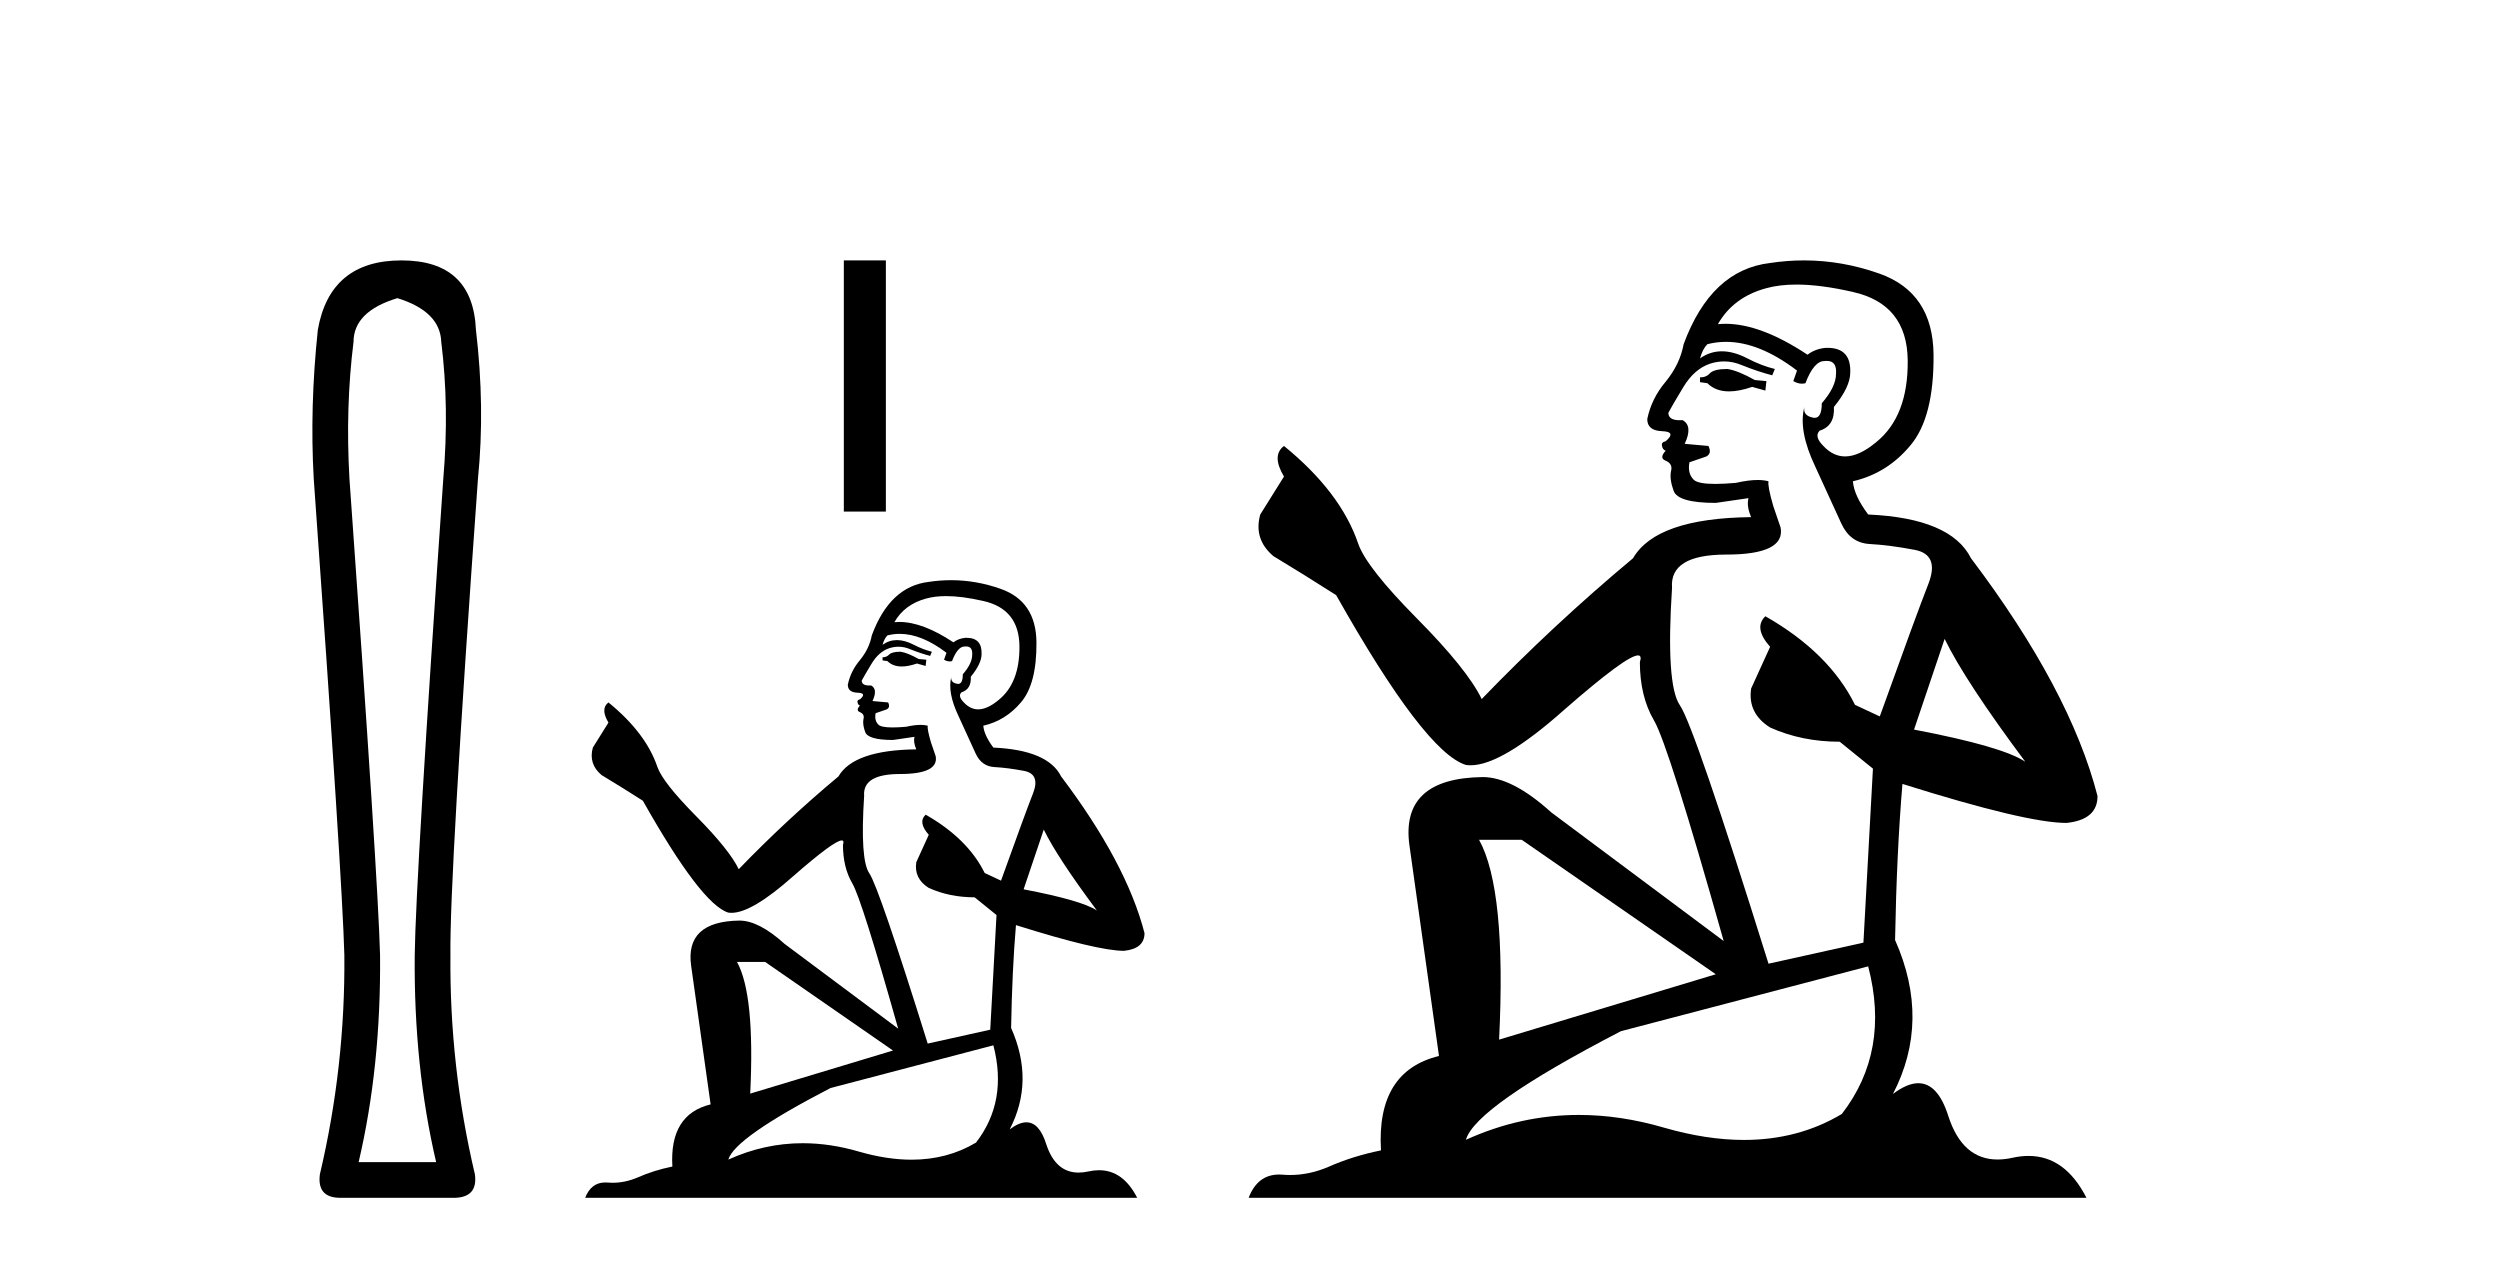 <?xml version='1.0' encoding='UTF-8' standalone='yes'?><svg xmlns='http://www.w3.org/2000/svg' xmlns:xlink='http://www.w3.org/1999/xlink' width='81.0' height='41.0' ><path d='M 12.876 9.66 Q 14.264 10.089 14.297 11.081 Q 14.561 13.196 14.363 15.509 Q 13.47 28.432 13.437 30.944 Q 13.404 34.546 14.131 37.653 L 11.62 37.653 Q 12.347 34.546 12.314 30.944 Q 12.248 28.432 11.322 15.509 Q 11.19 13.196 11.454 11.081 Q 11.454 10.089 12.876 9.66 ZM 13.008 8.437 Q 10.694 8.437 10.298 10.684 Q 10.033 13.196 10.165 15.509 Q 11.091 28.432 11.157 30.944 Q 11.19 34.546 10.364 38.049 Q 10.265 38.809 11.025 38.809 L 14.759 38.809 Q 15.486 38.776 15.387 38.049 Q 14.561 34.546 14.594 30.944 Q 14.561 28.432 15.486 15.509 Q 15.718 13.196 15.42 10.684 Q 15.321 8.437 13.008 8.437 Z' style='fill:#000000;stroke:none' /><path d='M 27.34 8.437 L 27.34 16.575 L 28.702 16.575 L 28.702 8.437 Z' style='fill:#000000;stroke:none' /><path d='M 29.18 21.116 Q 28.899 21.116 28.809 21.206 Q 28.73 21.296 28.595 21.296 L 28.595 21.397 L 28.753 21.42 Q 28.927 21.594 29.217 21.594 Q 29.431 21.594 29.709 21.498 L 29.991 21.577 L 30.013 21.375 L 29.766 21.352 Q 29.405 21.15 29.18 21.116 ZM 30.655 19.314 Q 31.174 19.314 31.859 19.472 Q 33.018 19.731 33.03 20.936 Q 33.041 22.129 32.354 22.68 Q 31.991 22.983 31.693 22.983 Q 31.437 22.983 31.229 22.759 Q 31.026 22.556 31.15 22.433 Q 31.476 22.331 31.454 21.926 Q 31.803 21.498 31.803 21.195 Q 31.824 20.665 31.316 20.665 Q 31.295 20.665 31.274 20.666 Q 31.049 20.688 30.891 20.812 Q 29.895 20.151 29.138 20.151 Q 29.056 20.151 28.978 20.159 L 28.978 20.159 Q 29.304 19.585 30.002 19.394 Q 30.287 19.314 30.655 19.314 ZM 33.818 26.879 Q 34.256 27.779 35.54 29.501 Q 35.056 29.175 33.165 28.814 L 33.818 26.879 ZM 29.151 20.537 Q 29.861 20.537 30.666 21.15 L 30.587 21.375 Q 30.682 21.43 30.771 21.43 Q 30.809 21.43 30.846 21.42 Q 31.026 20.947 31.251 20.947 Q 31.278 20.944 31.302 20.944 Q 31.519 20.944 31.499 21.217 Q 31.499 21.498 31.195 21.847 Q 31.195 22.159 31.043 22.159 Q 31.02 22.159 30.992 22.151 Q 30.79 22.106 30.824 21.926 L 30.824 21.926 Q 30.689 22.433 31.06 23.209 Q 31.42 23.997 31.611 24.414 Q 31.803 24.83 32.219 24.853 Q 32.636 24.875 33.176 24.976 Q 33.716 25.078 33.469 25.708 Q 33.221 26.338 32.433 28.533 L 31.904 28.285 Q 31.353 27.171 29.991 26.395 L 29.991 26.395 Q 29.732 26.642 30.092 27.047 L 29.687 27.937 Q 29.608 28.466 30.092 28.769 Q 30.767 29.073 31.578 29.073 L 32.287 29.647 L 32.084 33.362 L 30.058 33.812 Q 28.471 28.736 28.167 28.297 Q 27.863 27.858 27.998 25.787 Q 27.942 25.078 29.158 25.078 Q 30.418 25.078 30.317 24.504 L 30.16 24.042 Q 30.036 23.614 30.058 23.513 Q 29.959 23.486 29.828 23.486 Q 29.631 23.486 29.36 23.547 Q 29.105 23.569 28.92 23.569 Q 28.55 23.569 28.46 23.479 Q 28.325 23.344 28.37 23.108 L 28.73 22.984 Q 28.854 22.917 28.775 22.759 L 28.269 22.714 Q 28.449 22.331 28.224 22.208 Q 28.19 22.21 28.16 22.21 Q 27.92 22.21 27.92 22.05 Q 27.998 21.904 28.235 21.51 Q 28.471 21.116 28.809 21.003 Q 28.961 20.954 29.11 20.954 Q 29.305 20.954 29.495 21.037 Q 29.833 21.172 30.137 21.251 L 30.193 21.116 Q 29.912 21.048 29.608 20.891 Q 29.315 20.739 29.062 20.739 Q 28.809 20.739 28.595 20.891 Q 28.651 20.688 28.753 20.587 Q 28.948 20.537 29.151 20.537 ZM 24.791 31.167 L 28.933 34.037 L 24.307 35.433 Q 24.464 32.225 23.879 31.167 ZM 32.185 33.868 Q 32.658 35.68 31.623 37.02 Q 30.695 37.574 29.534 37.574 Q 28.737 37.574 27.83 37.312 Q 26.9 37.04 26.009 37.04 Q 24.765 37.04 23.598 37.571 Q 23.8 36.862 26.907 35.253 L 32.185 33.868 ZM 30.816 18.798 Q 30.456 18.798 30.092 18.853 Q 28.831 19 28.246 20.587 Q 28.167 21.014 27.863 21.386 Q 27.559 21.746 27.469 22.185 Q 27.469 22.433 27.785 22.444 Q 28.1 22.455 27.863 22.658 Q 27.762 22.68 27.785 22.759 Q 27.796 22.838 27.863 22.86 Q 27.717 23.018 27.863 23.074 Q 28.021 23.142 27.976 23.299 Q 27.942 23.468 28.032 23.716 Q 28.122 23.975 28.933 23.975 L 29.631 23.873 L 29.631 23.873 Q 29.585 24.042 29.687 24.279 Q 27.661 24.301 27.166 25.156 Q 25.466 26.575 23.935 28.162 Q 23.631 27.531 22.551 26.44 Q 21.482 25.359 21.301 24.853 Q 20.93 23.75 19.714 22.759 Q 19.444 22.962 19.714 23.412 L 19.208 24.222 Q 19.062 24.751 19.489 25.111 Q 20.142 25.505 20.829 25.944 Q 22.72 29.298 23.598 29.569 Q 23.646 29.576 23.699 29.576 Q 24.367 29.576 25.702 28.387 Q 27.026 27.23 27.272 27.23 Q 27.359 27.23 27.312 27.374 Q 27.312 28.105 27.616 28.623 Q 27.92 29.141 29.101 33.328 L 25.421 30.582 Q 24.588 29.827 23.958 29.827 Q 22.191 29.85 22.393 31.291 L 23.024 35.782 Q 21.684 36.108 21.785 37.796 Q 21.178 37.92 20.671 38.145 Q 20.262 38.322 19.845 38.322 Q 19.758 38.322 19.669 38.314 Q 19.639 38.312 19.61 38.312 Q 19.151 38.312 18.96 38.809 L 36.845 38.809 Q 36.389 37.915 35.609 37.915 Q 35.446 37.915 35.269 37.954 Q 35.099 37.992 34.947 37.992 Q 34.196 37.992 33.896 37.065 Q 33.674 36.363 33.256 36.363 Q 33.017 36.363 32.714 36.592 Q 33.525 35.027 32.76 33.305 Q 32.793 31.437 32.917 29.974 Q 35.562 30.807 36.418 30.807 Q 37.082 30.739 37.082 30.233 Q 36.496 27.959 34.38 25.156 Q 33.953 24.301 32.185 24.222 Q 31.882 23.817 31.859 23.513 Q 32.591 23.344 33.086 22.748 Q 33.592 22.151 33.581 20.812 Q 33.57 19.484 32.422 19.079 Q 31.627 18.798 30.816 18.798 Z' style='fill:#000000;stroke:none' /><path d='M 55.968 11.955 Q 55.541 11.955 55.404 12.091 Q 55.285 12.228 55.08 12.228 L 55.08 12.382 L 55.319 12.416 Q 55.584 12.681 56.023 12.681 Q 56.349 12.681 56.771 12.535 L 57.198 12.655 L 57.232 12.348 L 56.856 12.313 Q 56.309 12.006 55.968 11.955 ZM 58.205 9.22 Q 58.994 9.22 60.034 9.46 Q 61.793 9.853 61.81 11.681 Q 61.827 13.492 60.785 14.329 Q 60.234 14.788 59.782 14.788 Q 59.393 14.788 59.077 14.449 Q 58.769 14.141 58.957 13.953 Q 59.453 13.8 59.419 13.185 Q 59.948 12.535 59.948 12.074 Q 59.981 11.27 59.21 11.27 Q 59.178 11.27 59.145 11.271 Q 58.804 11.305 58.564 11.493 Q 57.053 10.491 55.904 10.491 Q 55.78 10.491 55.66 10.503 L 55.66 10.503 Q 56.156 9.631 57.215 9.341 Q 57.647 9.22 58.205 9.22 ZM 63.006 20.701 Q 63.672 22.068 65.62 24.682 Q 64.885 24.186 62.015 23.639 L 63.006 20.701 ZM 55.923 11.076 Q 57 11.076 58.223 12.006 L 58.103 12.348 Q 58.247 12.431 58.382 12.431 Q 58.44 12.431 58.496 12.416 Q 58.769 11.698 59.111 11.698 Q 59.152 11.693 59.189 11.693 Q 59.518 11.693 59.487 12.108 Q 59.487 12.535 59.026 13.065 Q 59.026 13.538 58.796 13.538 Q 58.76 13.538 58.718 13.526 Q 58.411 13.458 58.462 13.185 L 58.462 13.185 Q 58.257 13.953 58.821 15.132 Q 59.367 16.328 59.658 16.96 Q 59.948 17.592 60.58 17.626 Q 61.212 17.66 62.032 17.814 Q 62.852 17.968 62.477 18.925 Q 62.101 19.881 60.905 23.212 L 60.102 22.837 Q 59.265 21.145 57.198 19.967 L 57.198 19.967 Q 56.805 20.342 57.352 20.957 L 56.737 22.307 Q 56.617 23.11 57.352 23.571 Q 58.377 24.032 59.607 24.032 L 60.683 24.904 L 60.375 30.541 L 57.3 31.224 Q 54.892 23.52 54.43 22.854 Q 53.969 22.187 54.174 19.044 Q 54.089 17.968 55.934 17.968 Q 57.847 17.968 57.693 17.097 L 57.454 16.396 Q 57.266 15.747 57.3 15.593 Q 57.15 15.552 56.95 15.552 Q 56.651 15.552 56.241 15.645 Q 55.854 15.679 55.573 15.679 Q 55.011 15.679 54.875 15.542 Q 54.67 15.337 54.738 14.978 L 55.285 14.79 Q 55.472 14.688 55.353 14.449 L 54.584 14.38 Q 54.857 13.8 54.516 13.612 Q 54.465 13.615 54.419 13.615 Q 54.055 13.615 54.055 13.373 Q 54.174 13.15 54.533 12.553 Q 54.892 11.955 55.404 11.784 Q 55.634 11.71 55.861 11.71 Q 56.156 11.71 56.446 11.835 Q 56.959 12.04 57.42 12.16 L 57.505 11.955 Q 57.078 11.852 56.617 11.613 Q 56.173 11.382 55.788 11.382 Q 55.404 11.382 55.08 11.613 Q 55.165 11.305 55.319 11.152 Q 55.615 11.076 55.923 11.076 ZM 49.305 27.21 L 55.592 31.566 L 48.571 33.684 Q 48.81 28.816 47.922 27.21 ZM 60.529 31.31 Q 61.247 34.06 59.675 36.093 Q 58.267 36.934 56.505 36.934 Q 55.295 36.934 53.918 36.537 Q 52.506 36.124 51.155 36.124 Q 49.267 36.124 47.495 36.93 Q 47.802 35.854 52.517 33.411 L 60.529 31.31 ZM 58.451 8.437 Q 57.903 8.437 57.352 8.521 Q 55.438 8.743 54.55 11.152 Q 54.43 11.801 53.969 12.365 Q 53.508 12.911 53.371 13.578 Q 53.371 13.953 53.85 13.97 Q 54.328 13.988 53.969 14.295 Q 53.815 14.329 53.85 14.449 Q 53.867 14.568 53.969 14.603 Q 53.747 14.842 53.969 14.927 Q 54.208 15.03 54.14 15.269 Q 54.089 15.525 54.225 15.901 Q 54.362 16.294 55.592 16.294 L 56.651 16.14 L 56.651 16.14 Q 56.583 16.396 56.737 16.755 Q 53.662 16.789 52.91 18.087 Q 50.33 20.24 48.007 22.649 Q 47.546 21.692 45.906 20.035 Q 44.283 18.395 44.01 17.626 Q 43.446 15.952 41.601 14.449 Q 41.191 14.756 41.601 15.44 L 40.832 16.67 Q 40.61 17.472 41.259 18.019 Q 42.25 18.617 43.292 19.283 Q 46.162 24.374 47.495 24.784 Q 47.568 24.795 47.648 24.795 Q 48.662 24.795 50.689 22.99 Q 52.697 21.235 53.071 21.235 Q 53.203 21.235 53.132 21.453 Q 53.132 22.563 53.593 23.349 Q 54.055 24.135 55.848 30.49 L 50.262 26.322 Q 48.998 25.177 48.041 25.177 Q 45.359 25.211 45.667 27.398 L 46.623 34.214 Q 44.59 34.709 44.744 37.272 Q 43.822 37.46 43.053 37.801 Q 42.432 38.07 41.799 38.07 Q 41.666 38.07 41.533 38.058 Q 41.486 38.055 41.442 38.055 Q 40.745 38.055 40.456 38.809 L 67.601 38.809 Q 66.909 37.452 65.725 37.452 Q 65.478 37.452 65.21 37.511 Q 64.951 37.568 64.721 37.568 Q 63.58 37.568 63.126 36.161 Q 62.789 35.096 62.154 35.096 Q 61.792 35.096 61.332 35.444 Q 62.562 33.069 61.4 30.456 Q 61.452 27.62 61.639 25.399 Q 65.654 26.663 66.952 26.663 Q 67.96 26.561 67.96 25.792 Q 67.072 22.341 63.86 18.087 Q 63.211 16.789 60.529 16.67 Q 60.068 16.055 60.034 15.593 Q 61.144 15.337 61.896 14.432 Q 62.664 13.526 62.647 11.493 Q 62.63 9.478 60.888 8.863 Q 59.681 8.437 58.451 8.437 Z' style='fill:#000000;stroke:none' /></svg>